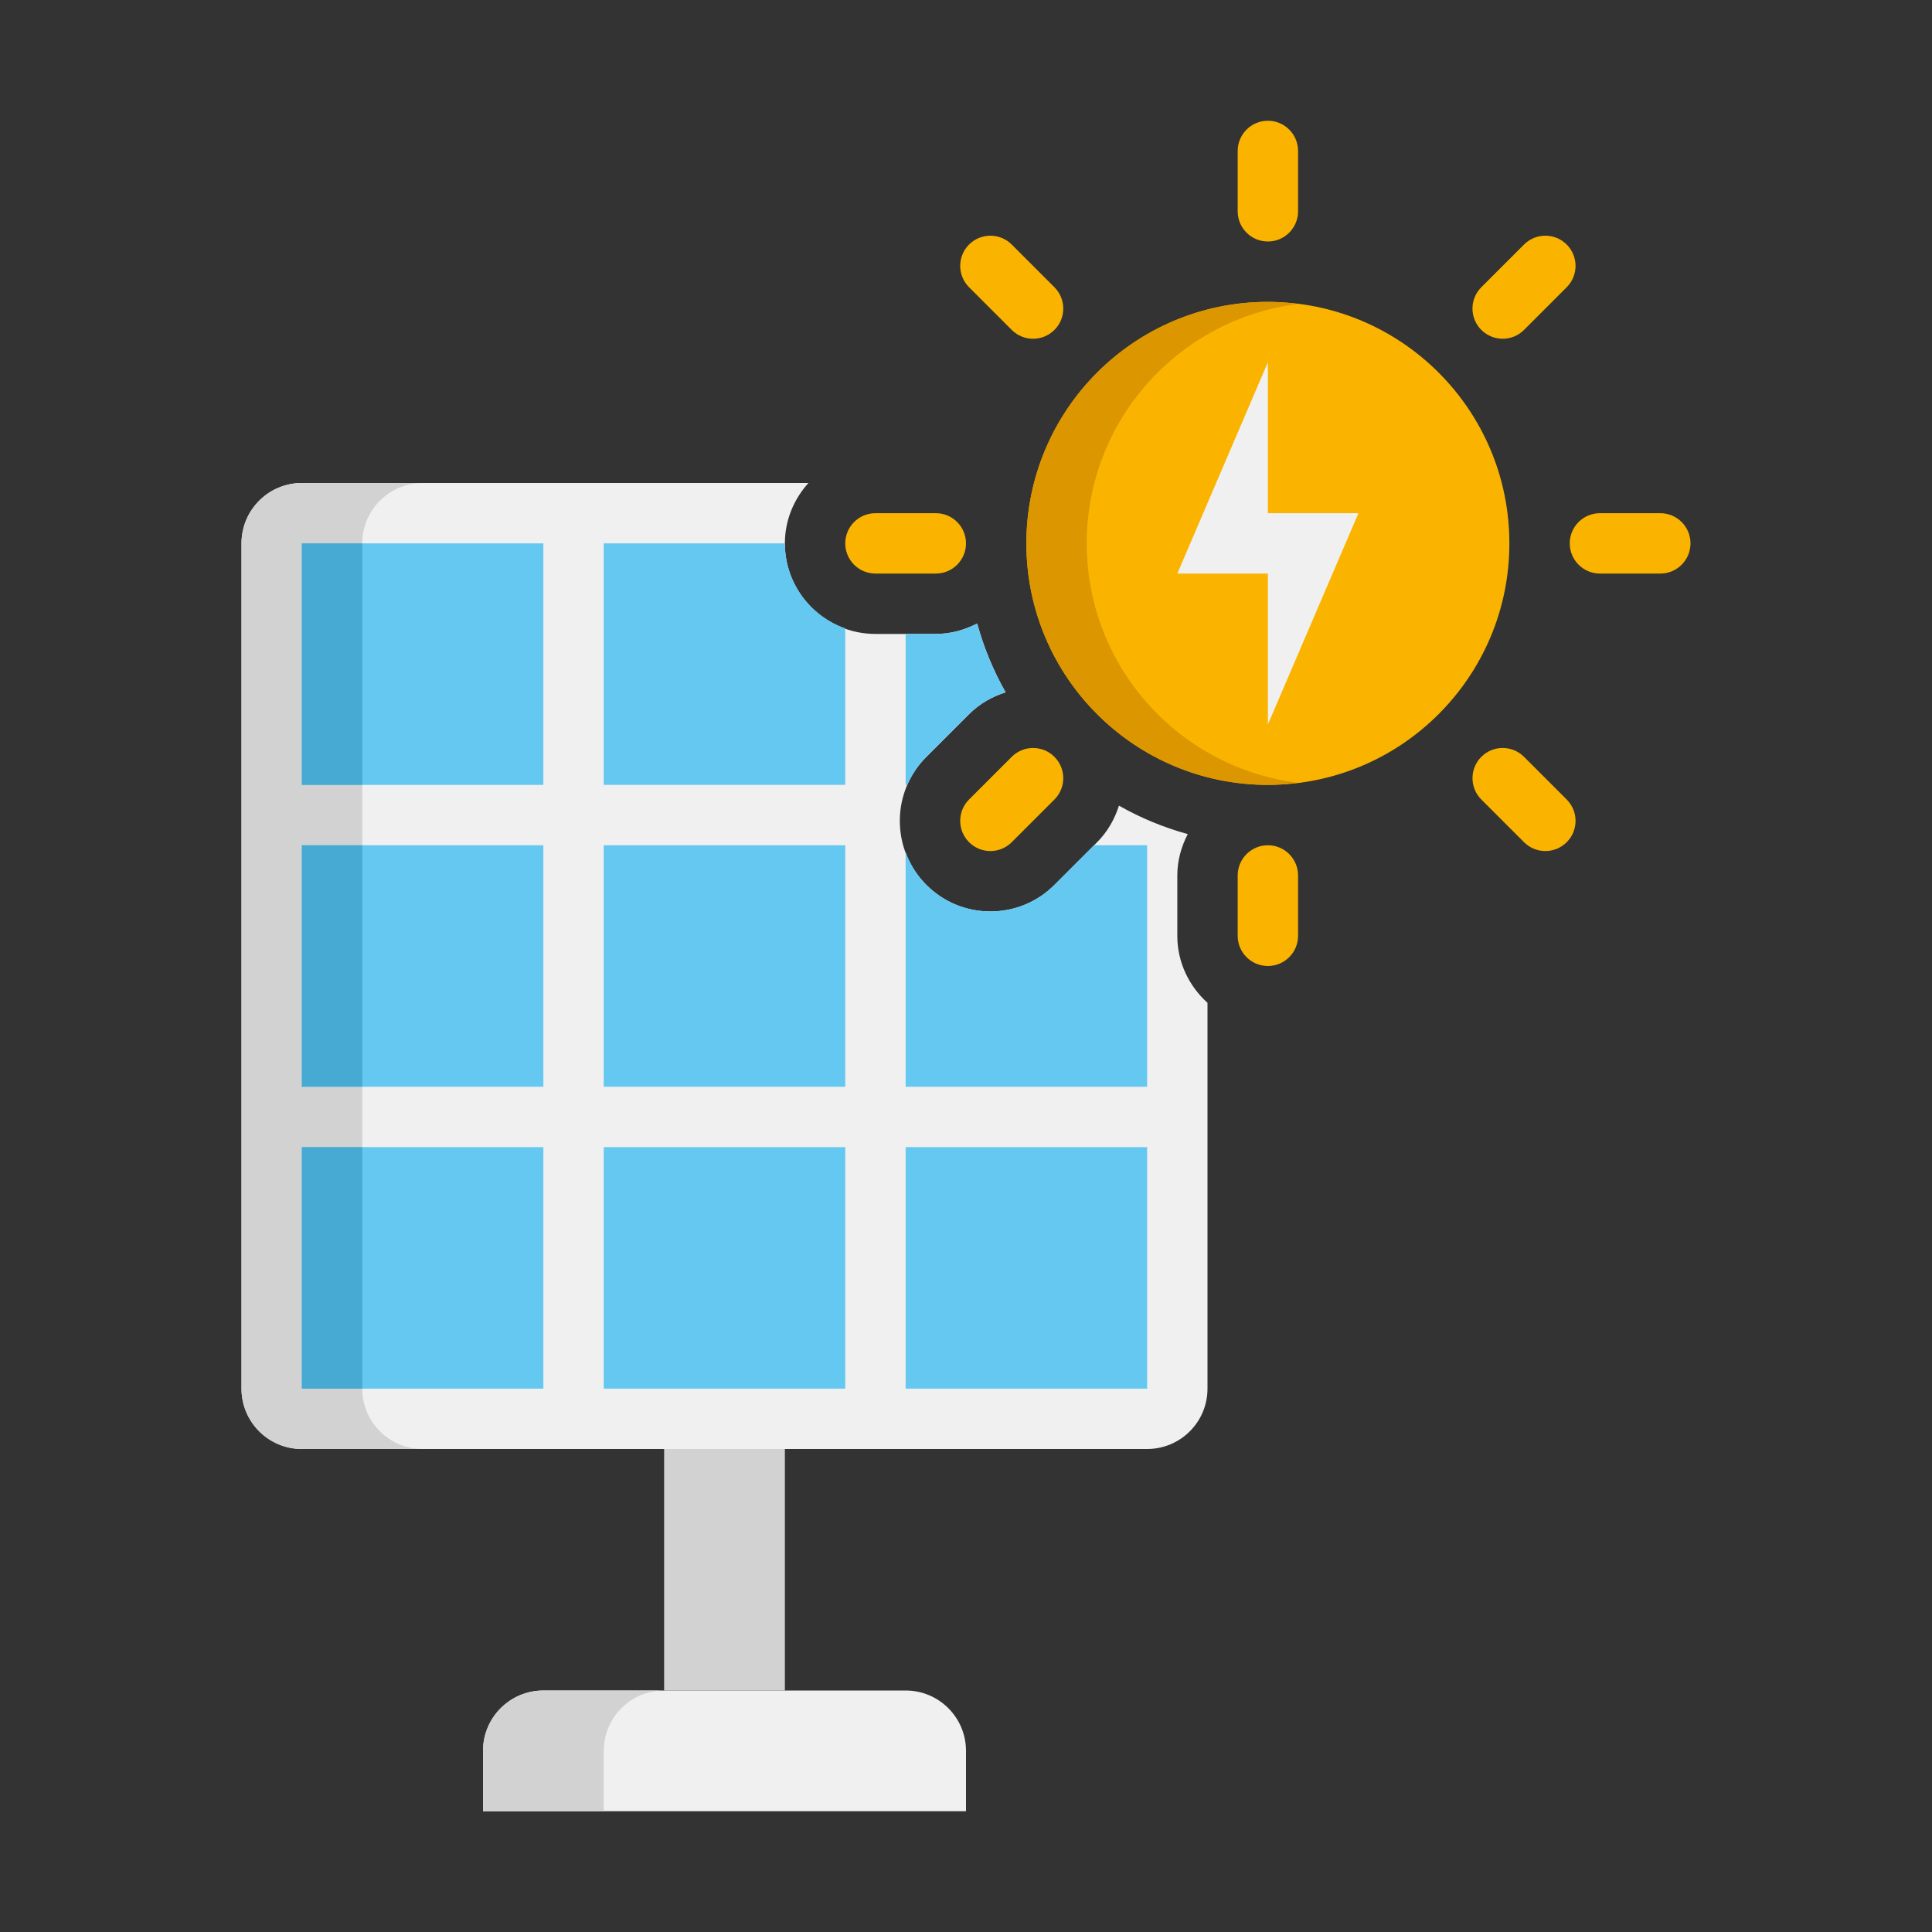 <?xml version="1.0" encoding="utf-8"?>
<!-- Generator: Adobe Illustrator 24.0.0, SVG Export Plug-In . SVG Version: 6.00 Build 0)  -->
<svg version="1.1" xmlns="http://www.w3.org/2000/svg" xmlns:xlink="http://www.w3.org/1999/xlink" x="0px" y="0px"
	 viewBox="0 0 64 64" enable-background="new 0 0 64 64" xml:space="preserve">
<rect x="0" y="0" width="64" height="64" fill="#333333" stroke="none"/>
<g id="Captions">
</g>
<g id="Icons">
	<g>
		<g>
			<rect x="22" y="46" fill="#D2D2D2" width="4" height="10"/>
		</g>
		<g>
			<path fill="#F0F0F0" d="M39,31v-2c0-0.496,0.132-0.956,0.346-1.369c-0.805-0.222-1.569-0.539-2.279-0.943
				c-0.144,0.451-0.381,0.868-0.724,1.212l-1.414,1.414c-0.566,0.567-1.32,0.879-2.121,0.879c-0.801,0-1.555-0.312-2.121-0.879
				c-0.567-0.566-0.879-1.32-0.879-2.121s0.312-1.555,0.879-2.121l1.414-1.414c0.344-0.344,0.761-0.581,1.212-0.724
				c-0.405-0.71-0.721-1.474-0.943-2.279C31.956,20.868,31.496,21,31,21h-2c-1.654,0-3-1.346-3-3c0-0.771,0.301-1.468,0.78-2H10
				c-1.105,0-2,0.895-2,2v28c0,1.105,0.895,2,2,2h28c1.105,0,2-0.895,2-2V33.22C39.391,32.67,39,31.883,39,31z"/>
		</g>
		<g>
			<path fill="#F0F0F0" d="M32,60H16v-2c0-1.105,0.895-2,2-2h12c1.105,0,2,0.895,2,2V60z"/>
		</g>
		<g>
			<path fill="#D2D2D2" d="M22,56h-4c-1.105,0-2,0.895-2,2v2h4v-2C20,56.895,20.895,56,22,56z"/>
		</g>
		<g>
			<path fill="#D2D2D2" d="M12,46V18c0-1.105,0.895-2,2-2h-4c-1.105,0-2,0.895-2,2v28c0,1.105,0.895,2,2,2h4
				C12.895,48,12,47.105,12,46z"/>
		</g>
		<g>
			<rect x="10" y="18" fill="#64C8F0" width="8" height="8"/>
		</g>
		<g>
			<rect x="10" y="28" fill="#64C8F0" width="8" height="8"/>
		</g>
		<g>
			<rect x="20" y="28" fill="#64C8F0" width="8" height="8"/>
		</g>
		<g>
			<rect x="10" y="38" fill="#64C8F0" width="8" height="8"/>
		</g>
		<g>
			<rect x="10" y="18" transform="matrix(-1 -1.224647e-16 1.224647e-16 -1 22 44)" fill="#46AAD2" width="2" height="8"/>
		</g>
		<g>
			<rect x="10" y="28" transform="matrix(-1 -1.224647e-16 1.224647e-16 -1 22 64)" fill="#46AAD2" width="2" height="8"/>
		</g>
		<g>
			<rect x="10" y="38" transform="matrix(-1 -1.224647e-16 1.224647e-16 -1 22 84)" fill="#46AAD2" width="2" height="8"/>
		</g>
		<g>
			<rect x="20" y="38" fill="#64C8F0" width="8" height="8"/>
		</g>
		<g>
			<rect x="30" y="38" fill="#64C8F0" width="8" height="8"/>
		</g>
		<g>
			<path fill="#FAB400" d="M42,26L42,26c-4.418,0-8-3.582-8-8v0c0-4.418,3.582-8,8-8h0c4.418,0,8,3.582,8,8v0
				C50,22.418,46.418,26,42,26z"/>
		</g>
		<g>
			<path fill="#DC9600" d="M36,18c0-4.079,3.055-7.438,7-7.931C42.672,10.028,42.339,10,42,10c-4.418,0-8,3.582-8,8s3.582,8,8,8
				c0.339,0,0.672-0.028,1-0.069C39.055,25.438,36,22.079,36,18z"/>
		</g>
		<g>
			<path fill="#FAB400" d="M42,32L42,32c-0.552,0-1-0.448-1-1v-2c0-0.552,0.448-1,1-1l0,0c0.552,0,1,0.448,1,1v2
				C43,31.552,42.552,32,42,32z"/>
		</g>
		<g>
			<path fill="#FAB400" d="M42,8L42,8c-0.552,0-1-0.448-1-1V5c0-0.552,0.448-1,1-1l0,0c0.552,0,1,0.448,1,1v2
				C43,7.552,42.552,8,42,8z"/>
		</g>
		<g>
			<path fill="#FAB400" d="M32.101,27.899L32.101,27.899c-0.391-0.391-0.391-1.024,0-1.414l1.414-1.414
				c0.391-0.391,1.024-0.391,1.414,0l0,0c0.391,0.391,0.391,1.024,0,1.414l-1.414,1.414C33.124,28.29,32.491,28.29,32.101,27.899z"
				/>
		</g>
		<g>
			<path fill="#FAB400" d="M49.071,10.929L49.071,10.929c-0.391-0.391-0.391-1.024,0-1.414l1.414-1.414
				c0.391-0.391,1.024-0.391,1.414,0v0c0.391,0.391,0.391,1.024,0,1.414l-1.414,1.414C50.095,11.319,49.462,11.319,49.071,10.929z"
				/>
		</g>
		<g>
			<path fill="#64C8F0" d="M26,18h-6v8h8v-5.184C26.839,20.402,26,19.302,26,18z"/>
		</g>
		<g>
			<path fill="#64C8F0" d="M32.101,23.657c0.344-0.344,0.761-0.581,1.212-0.724c-0.405-0.71-0.721-1.474-0.943-2.279
				C31.956,20.868,31.496,21,31,21h-1v5h0.058c0.148-0.342,0.357-0.658,0.629-0.929L32.101,23.657z"/>
		</g>
		<g>
			<path fill="#64C8F0" d="M32.808,30.192c-0.801,0-1.555-0.312-2.121-0.879c-0.312-0.312-0.538-0.684-0.687-1.086V36h8v-8h-1.758
				l-1.313,1.313C34.362,29.88,33.608,30.192,32.808,30.192z"/>
		</g>
		<g>
			<path fill="#FAB400" d="M28,18L28,18c0-0.552,0.448-1,1-1h2c0.552,0,1,0.448,1,1v0c0,0.552-0.448,1-1,1h-2
				C28.448,19,28,18.552,28,18z"/>
		</g>
		<g>
			<path fill="#FAB400" d="M52,18L52,18c0-0.552,0.448-1,1-1h2c0.552,0,1,0.448,1,1v0c0,0.552-0.448,1-1,1h-2
				C52.448,19,52,18.552,52,18z"/>
		</g>
		<g>
			<path fill="#FAB400" d="M32.101,8.101L32.101,8.101c0.391-0.391,1.024-0.391,1.414,0l1.414,1.414
				c0.391,0.391,0.391,1.024,0,1.414v0c-0.391,0.391-1.024,0.391-1.414,0l-1.414-1.414C31.71,9.124,31.71,8.491,32.101,8.101z"/>
		</g>
		<g>
			<path fill="#FAB400" d="M49.071,25.071L49.071,25.071c0.391-0.391,1.024-0.391,1.414,0l1.414,1.414
				c0.391,0.391,0.391,1.024,0,1.414v0c-0.391,0.391-1.024,0.391-1.414,0l-1.414-1.414C48.681,26.095,48.681,25.462,49.071,25.071z"
				/>
		</g>
		<g>
			<polygon fill="#F0F0F0" points="42,12 39,19 42,19 42,24 45,17 42,17 			"/>
		</g>
	</g>
</g>
</svg>
